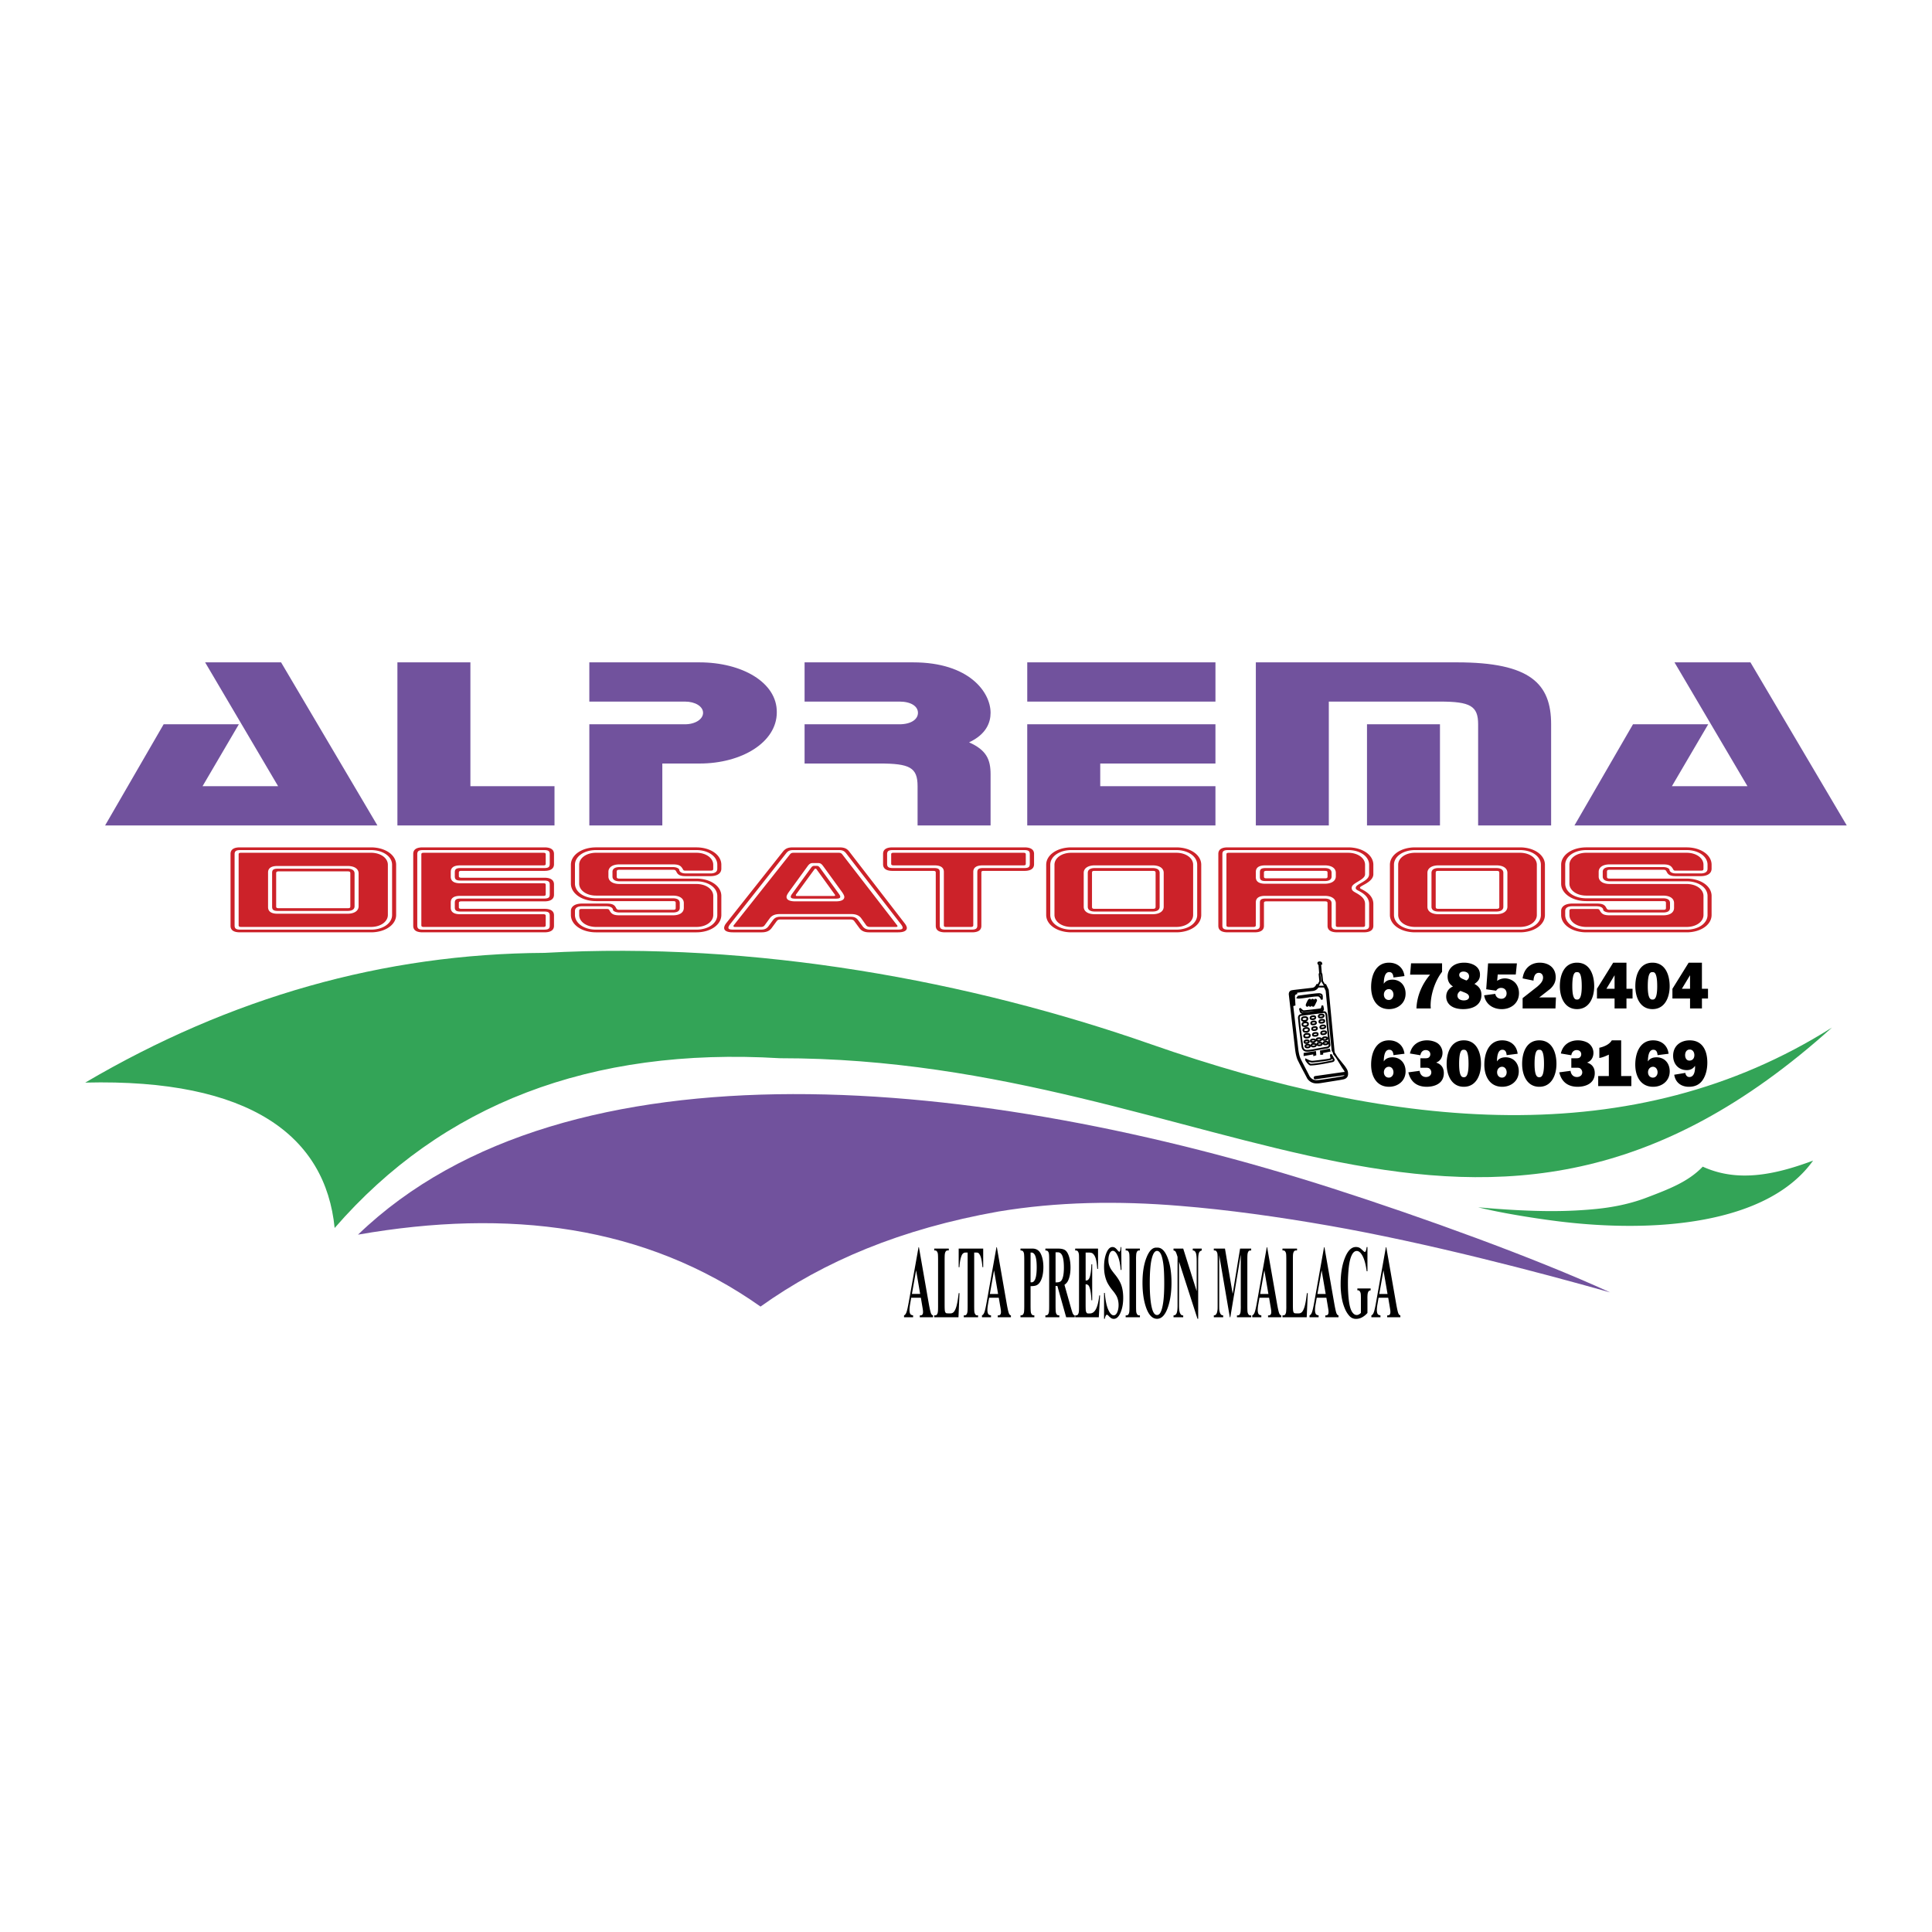 <svg xmlns="http://www.w3.org/2000/svg" width="2500" height="2500" viewBox="0 0 192.756 192.756"><path fill-rule="evenodd" clip-rule="evenodd" fill="#fff" d="M0 0h192.756v192.756H0V0z"/><path d="M37.654 82.355H10.486l5.84-10.093h7.504l-3.623 6.179h7.541l-7.282-12.357h7.578l9.61 16.271zm17.669 0H39.65V66.083h7.282V78.44h8.391v3.915zm3.474-10.093h9.537c1.035 0 1.811-.506 1.811-1.144 0-.637-.776-1.121-1.811-1.121h-9.537v-3.914h10.979c4.25 0 7.762 2.001 7.725 4.991 0 2.99-3.511 5.102-7.688 5.102H66.08v6.179h-7.282V72.262h-.001zm21.476 3.914v-3.914h9.463c1.146 0 1.848-.483 1.848-1.144 0-.659-.703-1.121-1.848-1.121h-9.463v-3.914h10.831c5.581 0 7.726 2.969 7.726 5.035 0 .945-.408 2.133-2.145 2.946 1.737.77 2.145 1.716 2.145 3.188v5.102h-7.283V78.44c0-1.869-.776-2.265-3.808-2.265h-7.466v.001zm40.993-10.093v3.914h-18.777v-3.914h18.777zm-18.778 16.272V72.262h18.777v3.914h-11.494v2.265h11.494v3.914h-18.777zm33.897 0V72.262h7.281v10.093h-7.281zm-11.09-16.272h20.072c7.318 0 9.389 2.133 9.389 6.179v10.093h-7.283V72.262c0-1.825-.775-2.265-3.807-2.265h-11.09v12.357h-7.281V66.083zm58.957 16.272h-27.168l5.84-10.093h7.504l-3.623 6.179h7.541l-7.281-12.357h7.578l9.609 16.271z" fill-rule="evenodd" clip-rule="evenodd" fill="#71529d"/><path d="M24.056 92.481H37.01c.966 0 1.687-.525 1.687-1.197v-5.008c0-.671-.721-1.196-1.687-1.196H24.056c-.176 0-.247.036-.247.158v7.072c.001.123.071.171.247.171zm12.954-7.669c1.195 0 2.109.635 2.109 1.465v5.008c0 .83-.914 1.466-2.109 1.466H23.986c-.44 0-.58-.11-.58-.416v-7.108c0-.305.14-.415.58-.415H37.01zm0 8.207c1.423 0 2.513-.757 2.513-1.734v-5.008c0-.977-1.09-1.734-2.513-1.734H23.933c-.615 0-.932.22-.932.647v7.181c0 .428.316.647.932.647H37.01v.001zm-2.338-6.62c.686 0 1.107.281 1.107.745v3.273c0 .452-.422.745-1.107.745h-6.996c-.615 0-.932-.232-.932-.66v-3.456c0-.428.317-.647.932-.647h6.996zm0 .269h-6.943c-.439 0-.58.11-.58.416v3.383c0 .306.141.416.58.416h6.943c.457 0 .703-.159.703-.464v-3.273c0-.307-.246-.478-.703-.478zm0 .269c.229 0 .281.049.281.207v3.273c0 .159-.052.195-.281.195h-6.873c-.175 0-.246-.049-.246-.159v-3.346c0-.11.071-.171.246-.171h6.873v.001zm19.774 5.374v-.928c0-.11-.053-.171-.229-.171h-8.313c-.615 0-.932-.22-.932-.647v-.537c0-.428.316-.647.932-.647h8.313c.176 0 .229-.049.229-.159v-.942c0-.109-.053-.158-.229-.158h-8.313c-.615 0-.932-.22-.932-.647v-.488c0-.428.316-.647.932-.647h8.313c.176 0 .229-.049.229-.159v-.941c0-.109-.053-.158-.229-.158H42.283c-.176 0-.246.036-.246.158v7.072c0 .123.07.171.246.171h11.934c.176-.002.229-.063.229-.172zm-12.234-7.499h12.075c.439 0 .562.11.562.415v.964c0 .306-.123.416-.562.416h-8.331c-.439 0-.58.11-.58.416v.415c0 .305.141.416.58.416h8.331c.439 0 .562.11.562.415v.965c0 .305-.123.415-.562.415h-8.331c-.439 0-.58.11-.58.416v.464c0 .305.141.416.58.416h8.331c.439 0 .562.11.562.415v.977c0 .305-.123.416-.562.416H42.212c-.439 0-.58-.11-.58-.416v-7.108c0-.307.141-.417.58-.417zm13.059.378c0-.427-.334-.647-.949-.647H42.16c-.615 0-.932.22-.932.647v7.181c0 .428.316.647.932.647h12.163c.615 0 .949-.22.949-.647v-1.05c0-.427-.334-.647-.949-.647h-8.297c-.175 0-.246-.049-.246-.159v-.427c0-.11.07-.159.246-.159h8.297c.615 0 .949-.232.949-.66v-1.038c0-.427-.334-.66-.949-.66h-8.297c-.175 0-.246-.049-.246-.159v-.366c0-.11.07-.159.246-.159h8.297c.615 0 .949-.232.949-.66V85.19h-.001zm4.201 4.165h7.663c.686 0 1.09.293 1.09.745v.476c0 .464-.404.745-1.09.745H61.81c-.668 0-.826-.171-1.02-.525-.053-.098-.141-.11-.298-.11h-2.426c-.229 0-.281.049-.281.208v.391c0 .672.721 1.197 1.688 1.197h10.001c.966 0 1.688-.525 1.688-1.197v-1.893c0-.671-.721-1.197-1.688-1.197H61.81c-.686 0-1.108-.292-1.108-.745v-.464c0-.464.422-.745 1.108-.745h5.325c.668 0 .826.171 1.02.525.053.098.123.098.281.098h2.443c.228 0 .281-.037.281-.196v-.391c0-.671-.721-1.196-1.688-1.196h-10c-.967 0-1.688.525-1.688 1.196v1.881c.001.672.721 1.197 1.688 1.197zm0 .269c-1.195 0-2.109-.635-2.109-1.466v-1.881c0-.83.914-1.465 2.109-1.465h10.001c1.195 0 2.092.635 2.092 1.465v.391c0 .306-.229.476-.686.476h-2.443c-.457 0-.668-.183-.668-.378 0-.074-.211-.257-.633-.257H61.81c-.457 0-.703.171-.703.477v.464c0 .306.246.477.703.477h7.663c1.195 0 2.092.635 2.092 1.465v1.893c0 .83-.897 1.466-2.092 1.466H59.472c-1.195 0-2.109-.636-2.109-1.466v-.391c0-.306.246-.477.703-.477h2.426c.457 0 .668.184.668.379 0 .073.229.244.65.244h5.325c.457 0 .686-.159.686-.464V90.1c0-.306-.229-.477-.686-.477h-7.663v.001zm0 .281h7.663c.229 0 .281.036.281.195v.476c0 .159-.053.196-.281.196H61.81c-.229 0-.264-.037-.37-.232-.158-.305-.421-.391-.949-.391h-2.426c-.686 0-1.107.281-1.107.745v.391c0 .977 1.089 1.734 2.513 1.734h10.001c1.424 0 2.496-.757 2.496-1.734v-1.893c0-.977-1.072-1.734-2.496-1.734H61.81c-.229 0-.281-.049-.281-.208v-.464c0-.159.053-.208.281-.208h5.325c.229 0 .264.037.369.232.158.305.404.403.932.403h2.443c.686 0 1.089-.281 1.089-.745v-.391c0-.977-1.072-1.734-2.496-1.734h-10c-1.424 0-2.513.757-2.513 1.734v1.881c0 .977 1.089 1.747 2.513 1.747zm12.986 2.198c-.158.195-.21.366-.21.477 0 .281.301.439.882.439h2.864c.457 0 .773-.134.984-.415l.51-.696c.088-.122.193-.171.387-.171h6.96c.193 0 .317.049.404.171l.51.696c.211.281.509.415.966.415h2.882c.581 0 .879-.159.879-.439 0-.098-.07-.281-.229-.477l-5.519-7.145c-.229-.305-.509-.415-.984-.415h-4.64c-.475 0-.738.11-.984.415l-5.662 7.145zm.707.647c-.352 0-.493-.049-.493-.196 0-.073.053-.183.141-.305l5.625-7.12c.193-.244.369-.317.721-.317h4.535c.334 0 .528.073.721.317l5.501 7.12c.088.122.141.232.141.305 0 .147-.141.196-.492.196h-2.777c-.316 0-.545-.098-.72-.33l-.457-.623c-.176-.232-.387-.33-.721-.33h-7.048c-.334 0-.545.098-.721.33l-.457.623c-.176.232-.386.33-.721.33h-2.778zm.157-.269h2.584c.193 0 .298-.048.387-.171l.509-.696c.211-.281.527-.416.984-.416h7.153c.458 0 .774.134.985.416l.492.696c.088.123.229.171.404.171h2.566c.105 0 .158-.024.158-.073a.192.192 0 0 0-.053-.11l-5.449-7.047c-.105-.135-.193-.171-.404-.171H79.21c-.211 0-.299.036-.404.171l-5.589 7.047c-.035.037-.035.073-.035.11 0 .049.035.073.14.073zm6.222-3.089c-.105 0-.141-.012-.141-.061 0-.037 0-.073.035-.11l1.828-2.503c.035-.037.053-.049.088-.049s.088.012.105.049l1.81 2.503c.035.049.053.085.053.11 0 .049-.053.061-.158.061h-3.62zm-.158.268h3.954c.352 0 .493-.048.493-.196 0-.073-.053-.171-.141-.292l-1.881-2.589c-.088-.122-.175-.195-.298-.195h-.299c-.123 0-.211.073-.299.195l-1.881 2.589c-.088.122-.141.22-.141.292.001.148.142.196.493.196zm-.703-.635l1.916-2.638c.141-.184.264-.281.51-.281h.51c.246 0 .351.098.492.281l1.916 2.638c.141.208.211.354.211.464 0 .281-.282.44-.862.44h-4.024c-.58 0-.879-.159-.879-.44-.001-.11.069-.256.21-.464zm23.659-3.786c0-.109-.053-.158-.229-.158H89.159c-.176 0-.246.036-.246.158v.941c0 .11.07.159.246.159h4.078c.615 0 .932.22.932.647v5.325c0 .123.053.171.229.171h2.46c.176 0 .247-.061.247-.171v-5.325c0-.428.316-.647.932-.647h4.078c.176 0 .229-.049.229-.159v-.941h-.002zm-7.998 7.511c-.439 0-.581-.11-.581-.416v-5.312c0-.305-.14-.416-.58-.416h-4.095c-.439 0-.58-.11-.58-.416v-.964c0-.305.141-.415.58-.415h13.095c.439 0 .561.11.561.415v.964c0 .306-.121.416-.561.416h-4.096c-.439 0-.58.11-.58.416v5.312c0 .305-.141.416-.581.416h-2.582zm3.568-.378v-5.325c0-.11.053-.159.229-.159h4.078c.615 0 .949-.232.949-.66V85.19c0-.427-.334-.647-.949-.647H89.036c-.615 0-.932.22-.932.647v1.038c0 .427.316.66.932.66h4.078c.176 0 .247.049.247.159v5.325c0 .428.316.647.931.647h2.689c.615 0 .931-.22.931-.647zm21.936-6.095c0-.977-1.072-1.734-2.496-1.734h-10.459c-1.424 0-2.514.757-2.514 1.734v5.008c0 .977 1.09 1.734 2.514 1.734h10.459c1.424 0 2.496-.757 2.496-1.734v-5.008zm-10.899.806c0-.159.053-.195.281-.195h5.766c.229 0 .299.036.299.195v3.383c0 .159-.07.208-.299.208h-5.766c-.229 0-.281-.049-.281-.208v-3.383zm.281-.476c-.457 0-.703.171-.703.477v3.383c0 .306.246.477.703.477h5.766c.457 0 .703-.171.703-.477v-3.383c0-.306-.246-.477-.703-.477h-5.766zm-2.337-1.795h10.459c1.195 0 2.092.635 2.092 1.465v5.008c0 .83-.896 1.466-2.092 1.466h-10.459c-1.195 0-2.107-.636-2.107-1.466v-5.008c-.001-.83.911-1.465 2.107-1.465zm2.337 1.526h5.766c.686 0 1.107.281 1.107.745v3.383c0 .452-.422.745-1.107.745h-5.766c-.686 0-1.107-.281-1.107-.745v-3.383c0-.452.422-.745 1.107-.745zm-2.337-1.257c-.967 0-1.688.525-1.688 1.196v5.008c0 .672.721 1.197 1.688 1.197h10.459c.967 0 1.688-.525 1.688-1.197v-5.008c0-.671-.721-1.196-1.688-1.196h-10.459zm29.705 5.117v2.137c0 .305-.123.416-.562.416h-2.602c-.439 0-.58-.11-.58-.416v-2.21c0-.306-.229-.477-.686-.477h-5.889c-.439 0-.58.11-.58.416v2.271c0 .305-.141.416-.578.416h-2.584c-.439 0-.58-.11-.58-.416v-7.108c0-.305.141-.415.58-.415h11.969c1.195 0 2.092.635 2.092 1.465v.941c0 .378-.316.599-.826.891-.316.184-.51.293-.51.489 0 .171.229.231.51.402.562.331.826.721.826 1.198zm-4.43-3.31c.229 0 .281.036.281.195v.354c0 .159-.053.195-.281.195h-5.818c-.176 0-.246-.049-.246-.159v-.427c0-.11.07-.159.246-.159h5.818v.001zm0-.281h-5.889c-.439 0-.58.11-.58.416v.464c0 .305.141.416.58.416h5.889c.457 0 .686-.159.686-.464v-.354c0-.307-.229-.478-.686-.478zm0-.269c.686 0 1.107.281 1.107.745v.354c0 .452-.422.733-1.107.733h-5.941c-.615 0-.932-.22-.932-.647v-.537c0-.428.316-.647.932-.647h5.941v-.001zm4.852.88v-.941c0-.977-1.09-1.734-2.514-1.734h-12.021c-.615 0-.932.22-.932.647v7.181c0 .428.316.647.932.647h2.688c.615 0 .932-.22.932-.647v-2.284c0-.11.07-.159.246-.159h5.818c.229 0 .281.037.281.195v2.247c0 .428.334.647.949.647h2.672c.615 0 .949-.22.949-.647v-2.174c0-.574-.334-1.014-1.002-1.392-.193-.11-.334-.147-.334-.232 0-.11.229-.195.58-.403.492-.292.756-.597.756-.951zm-14.659-1.979v7.072c0 .123.07.171.246.171h2.441c.178 0 .246-.061.246-.171v-2.284c0-.428.316-.647.932-.647h5.941c.686 0 1.107.293 1.107.745v2.186c0 .123.053.171.229.171h2.461c.176 0 .229-.061.229-.171v-2.113c0-.464-.281-.757-.826-1.075-.281-.158-.51-.256-.51-.524 0-.257.229-.404.615-.635.422-.256.721-.452.721-.745v-.941c0-.671-.721-1.196-1.688-1.196h-11.898c-.175-.001-.246.035-.246.157zm31.778 1.038c0-.977-1.072-1.734-2.496-1.734h-10.457c-1.424 0-2.514.757-2.514 1.734v5.008c0 .977 1.09 1.734 2.514 1.734h10.457c1.424 0 2.496-.757 2.496-1.734v-5.008zm-10.897.806c0-.159.053-.195.281-.195h5.764c.229 0 .299.036.299.195v3.383c0 .159-.07.208-.299.208h-5.764c-.229 0-.281-.049-.281-.208v-3.383zm.281-.476c-.457 0-.703.171-.703.477v3.383c0 .306.246.477.703.477h5.764c.457 0 .703-.171.703-.477v-3.383c0-.306-.246-.477-.703-.477h-5.764zm-2.337-1.795h10.457c1.195 0 2.092.635 2.092 1.465v5.008c0 .83-.896 1.466-2.092 1.466h-10.457c-1.195 0-2.109-.636-2.109-1.466v-5.008c-.001-.83.913-1.465 2.109-1.465zm2.337 1.526h5.764c.686 0 1.107.281 1.107.745v3.383c0 .452-.422.745-1.107.745h-5.764c-.686 0-1.109-.281-1.109-.745v-3.383c0-.452.424-.745 1.109-.745zm-2.337-1.257c-.967 0-1.688.525-1.688 1.196v5.008c0 .672.721 1.197 1.688 1.197h10.457c.967 0 1.688-.525 1.688-1.197v-5.008c0-.671-.721-1.196-1.688-1.196h-10.457zm17.084 4.274h7.664c.684 0 1.088.293 1.088.745v.476c0 .464-.404.745-1.088.745h-5.326c-.668 0-.826-.171-1.02-.525-.053-.098-.141-.11-.299-.11h-2.426c-.229 0-.281.049-.281.208v.391c0 .672.721 1.197 1.688 1.197h10c.967 0 1.688-.525 1.688-1.197v-1.893c0-.671-.721-1.197-1.688-1.197h-7.662c-.686 0-1.107-.292-1.107-.745v-.464c0-.464.422-.745 1.107-.745h5.326c.666 0 .824.171 1.018.525.053.098.123.098.281.098h2.443c.229 0 .281-.037.281-.196v-.391c0-.671-.721-1.196-1.688-1.196h-10c-.967 0-1.688.525-1.688 1.196v1.881c.001.672.722 1.197 1.689 1.197zm0 .269c-1.195 0-2.109-.635-2.109-1.466v-1.881c0-.83.914-1.465 2.109-1.465h10c1.195 0 2.092.635 2.092 1.465v.391c0 .306-.229.476-.686.476h-2.443c-.457 0-.668-.183-.668-.378 0-.074-.211-.257-.631-.257h-5.326c-.457 0-.703.171-.703.477v.464c0 .306.246.477.703.477h7.662c1.195 0 2.092.635 2.092 1.465v1.893c0 .83-.896 1.466-2.092 1.466h-10c-1.195 0-2.109-.636-2.109-1.466v-.391c0-.306.246-.477.703-.477h2.426c.457 0 .668.184.668.379 0 .073.229.244.65.244h5.326c.455 0 .684-.159.684-.464V90.1c0-.306-.229-.477-.684-.477h-7.664v.001zm0 .281h7.664c.227 0 .279.036.279.195v.476c0 .159-.053.196-.279.196h-5.326c-.229 0-.264-.037-.369-.232-.158-.305-.422-.391-.949-.391h-2.426c-.686 0-1.107.281-1.107.745v.391c0 .977 1.09 1.734 2.514 1.734h10c1.424 0 2.496-.757 2.496-1.734v-1.893c0-.977-1.072-1.734-2.496-1.734h-7.662c-.229 0-.281-.049-.281-.208v-.464c0-.159.053-.208.281-.208h5.326c.227 0 .262.037.367.232.158.305.404.403.932.403h2.443c.686 0 1.09-.281 1.09-.745v-.391c0-.977-1.072-1.734-2.496-1.734h-10c-1.424 0-2.514.757-2.514 1.734v1.881c-.001.977 1.089 1.747 2.513 1.747z" fill-rule="evenodd" clip-rule="evenodd" fill="#cc2229"/><path d="M91.874 129.473h-.962l-.114.666a3.382 3.382 0 0 0-.056.551c0 .193.031.334.092.424.036.055.125.096.267.123v.186h-.905v-.186c.097-.039.178-.141.24-.307.063-.166.141-.512.233-1.033l.974-5.465h.038l.982 5.617c.094.531.171.867.231 1.004.046.105.11.166.193.184v.186h-1.318v-.186h.055c.105 0 .18-.039.223-.113a.495.495 0 0 0 .044-.232 1.5 1.5 0 0 0-.012-.186 9.656 9.656 0 0 0-.061-.379l-.144-.854zm-.069-.375l-.405-2.358-.418 2.357h.823v.001zm3.925-.08l-.103 2.404h-2.418v-.186h.09a.22.22 0 0 0 .19-.107.58.58 0 0 0 .081-.242c.015-.08.022-.293.022-.637v-4.506c0-.35-.008-.568-.022-.656s-.044-.164-.09-.229a.209.209 0 0 0-.182-.1h-.09v-.188h1.453v.188h-.119a.222.222 0 0 0-.191.105.63.63 0 0 0-.083.244c-.014.08-.022.293-.022.635v4.365c0 .35.008.572.024.668a.388.388 0 0 0 .095.215c.034.031.115.045.243.045h.227a.434.434 0 0 0 .362-.191c.096-.127.18-.328.25-.605.071-.277.137-.684.201-1.223h.082v.001zm2.364-4.446v1.855h-.072c-.043-.43-.09-.736-.143-.922a1.165 1.165 0 0 0-.215-.447c-.051-.062-.141-.092-.268-.092h-.201v5.283c0 .35.006.568.021.656s.047.164.09.23c.047.066.107.1.186.1h.09v.186h-1.426v-.186h.09a.224.224 0 0 0 .191-.107.593.593 0 0 0 .082-.242c.015-.08.022-.293.022-.637v-5.283h-.197c-.183 0-.317.098-.399.293-.117.273-.19.662-.221 1.168h-.076v-1.855h2.446zm1.554 4.901h-.961l-.115.666a3.517 3.517 0 0 0-.057.551c0 .193.031.334.094.424.035.055.123.096.266.123v.186h-.904v-.186c.096-.039.178-.141.24-.307s.141-.512.232-1.033l.975-5.465h.039l.98 5.617c.094.531.172.867.23 1.004.047.105.111.166.193.184v.186h-1.316v-.186h.056c.105 0 .18-.039.223-.113a.496.496 0 0 0 .043-.232 1.5 1.5 0 0 0-.012-.186 5.748 5.748 0 0 0-.061-.379l-.145-.854zm-.068-.375l-.404-2.357-.418 2.357h.822zm3.24-.778v1.9c0 .371.01.604.027.697a.527.527 0 0 0 .096.232c.047.057.131.086.254.086v.186h-1.383v-.186c.125 0 .211-.029.256-.09a.539.539 0 0 0 .094-.229c.018-.096.027-.326.027-.697v-4.445c0-.371-.01-.604-.027-.699a.496.496 0 0 0-.096-.23c-.045-.057-.129-.086-.254-.086v-.188h1.188c.391 0 .67.176.84.525.17.352.256.789.256 1.314 0 .445-.055.824-.164 1.141s-.262.531-.455.646c-.129.084-.35.123-.659.123zm0-3.353v2.961c.045.006.078.01.102.01.162 0 .287-.121.377-.367.088-.242.133-.623.133-1.135 0-.508-.045-.879-.133-1.115-.09-.236-.221-.354-.396-.354h-.083zm2.494 3.332v1.922c0 .371.01.604.027.697a.527.527 0 0 0 .096.232c.045.057.131.086.256.086v.186h-1.395v-.186c.125 0 .211-.029.256-.09a.539.539 0 0 0 .094-.229c.02-.096.027-.326.027-.697v-4.445c0-.371-.008-.604-.027-.699a.496.496 0 0 0-.096-.23c-.045-.057-.129-.086-.254-.086v-.188h1.266c.33 0 .57.059.723.172.152.115.277.326.373.635.098.307.145.67.145 1.084 0 .504-.072.922-.217 1.252a1.016 1.016 0 0 1-.387.469l.654 2.32c.086.299.146.484.182.559.057.105.119.162.191.174v.186h-.857l-.877-3.123h-.18v-.001zm0-3.358v3h.115c.186 0 .324-.041.418-.127.092-.088.164-.242.217-.467.053-.223.08-.516.08-.875 0-.523-.049-.906-.146-1.156-.096-.25-.252-.375-.469-.375h-.215zm3 .026v2.789h.053c.174 0 .299-.137.377-.408.078-.273.127-.678.148-1.207h.076v3.586h-.076a6.432 6.432 0 0 0-.102-.961c-.053-.25-.111-.418-.18-.504a.362.362 0 0 0-.297-.127v1.93c0 .377.006.605.018.691a.526.526 0 0 0 .072.205c.035.057.09.082.168.082h.164c.254 0 .457-.148.611-.445.152-.295.262-.746.33-1.354h.074l-.123 2.178h-2.354v-.186h.09c.08 0 .143-.037.191-.107a.582.582 0 0 0 .08-.242c.016-.08.021-.293.021-.637v-4.506c0-.309-.002-.5-.01-.57a.764.764 0 0 0-.074-.271c-.051-.096-.121-.143-.209-.143h-.09v-.188h2.279v2.025h-.076c-.039-.494-.094-.85-.164-1.064-.07-.217-.17-.375-.297-.475-.076-.062-.217-.092-.422-.092h-.278v.001zm3.555-.549l.021 2.281h-.082c-.039-.572-.135-1.031-.287-1.383-.152-.348-.314-.521-.492-.521-.137 0-.244.092-.324.275s-.119.395-.119.635c0 .15.014.287.041.404.039.158.102.314.188.469.062.111.207.309.436.59.318.396.533.768.645 1.117.111.352.166.75.166 1.203 0 .572-.09 1.064-.268 1.477-.176.412-.402.619-.676.619a.503.503 0 0 1-.242-.064 1.493 1.493 0 0 1-.287-.25c-.064-.066-.117-.1-.158-.1-.035 0-.072.033-.111.1a.996.996 0 0 0-.094.309h-.074v-2.586h.074c.059.729.172 1.281.34 1.664s.35.574.543.574c.15 0 .27-.104.359-.309.088-.205.133-.445.133-.717 0-.162-.018-.318-.051-.471a1.89 1.89 0 0 0-.156-.432 3.49 3.49 0 0 0-.369-.531 4.794 4.794 0 0 1-.535-.783c-.107-.217-.191-.457-.25-.723s-.088-.559-.088-.879c0-.545.08-1.01.24-1.395.16-.383.361-.574.602-.574.09 0 .174.025.258.078.062.043.141.115.23.227.09.109.154.164.189.164s.062-.027.082-.082c.021-.053.039-.182.057-.387h.059v.001zm1.861 6.818v.186h-1.424v-.186h.09c.08 0 .143-.037.191-.107a.582.582 0 0 0 .08-.242c.016-.08.023-.293.023-.637v-4.506c0-.35-.008-.568-.023-.656a.523.523 0 0 0-.09-.229.21.21 0 0 0-.182-.1h-.09v-.188h1.424v.188h-.09a.22.22 0 0 0-.191.105.616.616 0 0 0-.082.244 5.38 5.38 0 0 0-.021.635v4.506c0 .35.008.568.021.656.016.088.047.164.092.23s.105.1.182.1h.09v.001zm1.684-6.757c.434-.041.785.277 1.057.953.271.678.408 1.523.408 2.541 0 .869-.102 1.633-.305 2.293-.268.875-.646 1.312-1.135 1.312-.49 0-.869-.416-1.137-1.252-.211-.66-.316-1.443-.316-2.348 0-1.018.137-1.867.412-2.543.276-.679.614-.997 1.016-.956zm.024.322c-.248 0-.438.32-.568.959-.105.525-.158 1.279-.158 2.262 0 1.17.082 2.033.244 2.592.115.391.273.586.479.586.139 0 .254-.084.346-.252.117-.215.209-.559.275-1.033.066-.473.1-1.09.1-1.85 0-.908-.035-1.586-.102-2.033-.068-.449-.152-.768-.256-.953s-.224-.278-.36-.278zm2.611-.229l1.344 4.248v-2.943c0-.412-.023-.689-.07-.834-.064-.195-.172-.289-.322-.283v-.188h.898v.188c-.115.037-.191.086-.232.145-.039.059-.07.154-.092.287s-.033.361-.033.686v5.701h-.068l-1.842-5.701v4.354c0 .393.037.658.107.797.072.139.154.209.246.209h.064v.186h-.967v-.186c.15-.004.256-.082.314-.232.059-.152.088-.41.088-.773v-4.834l-.059-.182c-.057-.182-.107-.301-.152-.359a.256.256 0 0 0-.191-.096v-.188h.967v-.002zm4.935 4.516l.738-4.516h1.109v.188h-.088a.224.224 0 0 0-.193.105.64.64 0 0 0-.08.238c-.016.082-.023.291-.023.631v4.516c0 .35.008.568.023.656a.558.558 0 0 0 .09.23c.047.066.105.1.184.1h.088v.186h-1.422v-.186h.088c.08 0 .145-.037.193-.107a.613.613 0 0 0 .08-.242 5.4 5.4 0 0 0 .021-.637v-5.076l-1.043 6.248h-.049l-1.061-6.203v4.824c0 .336.002.545.01.623.018.166.055.305.113.41s.15.16.275.16v.186h-.934v-.186h.029a.23.23 0 0 0 .168-.074.501.501 0 0 0 .119-.209 1.99 1.99 0 0 0 .062-.369c.002-.037.004-.209.004-.516v-4.334c0-.346-.008-.562-.023-.648a.55.55 0 0 0-.09-.227.213.213 0 0 0-.184-.1h-.086v-.188h1.113l.769 4.517zm3.633.385h-.961l-.115.666a3.517 3.517 0 0 0-.057.551c0 .193.031.334.094.424.035.055.123.096.266.123v.186h-.906v-.186c.098-.039.18-.141.242-.307s.141-.512.232-1.033l.975-5.465h.037l.982 5.617c.094.531.17.867.23 1.004.047.105.111.166.193.184v.186h-1.316v-.186h.053c.107 0 .182-.039.225-.113a.496.496 0 0 0 .043-.232 1.5 1.5 0 0 0-.012-.186 7.872 7.872 0 0 0-.061-.379l-.144-.854zm-.068-.375l-.404-2.357-.42 2.357h.824zm3.926-.08l-.104 2.404h-2.418v-.186h.09c.08 0 .143-.037.191-.107a.582.582 0 0 0 .08-.242 5.4 5.4 0 0 0 .021-.637v-4.506c0-.35-.008-.568-.021-.656s-.045-.164-.09-.229a.21.21 0 0 0-.182-.1h-.09v-.188h1.453v.188h-.119a.22.22 0 0 0-.191.105.616.616 0 0 0-.082.244c-.016.08-.021.293-.021.635v4.365c0 .35.008.572.023.668s.047.168.094.215c.035.031.115.045.244.045h.227a.43.43 0 0 0 .361-.191c.096-.127.18-.328.25-.605s.137-.684.199-1.223h.085v.001zm1.857.455h-.963l-.113.666a3.29 3.29 0 0 0-.057.551c0 .193.031.334.092.424.037.055.125.096.268.123v.186h-.906v-.186c.098-.039.178-.141.24-.307.064-.166.143-.512.234-1.033l.973-5.465h.039l.982 5.617c.094.531.17.867.23 1.004.047.105.111.166.193.184v.186h-1.318v-.186h.055c.105 0 .18-.039.223-.113a.494.494 0 0 0 .045-.232 1.5 1.5 0 0 0-.012-.186 12.482 12.482 0 0 0-.061-.379l-.144-.854zm-.068-.375l-.406-2.357-.418 2.357h.824zm4.166-4.68v2.414h-.074c-.09-.662-.225-1.164-.404-1.506-.18-.344-.375-.516-.588-.516-.205 0-.373.145-.508.432-.137.289-.232.689-.289 1.205a14.958 14.958 0 0 0-.084 1.586c0 .656.031 1.232.094 1.727.061.496.16.859.297 1.092.139.232.301.348.49.348.064 0 .133-.018.201-.053s.139-.086.213-.154v-1.424c0-.268-.008-.445-.023-.521a.518.518 0 0 0-.092-.217c-.045-.062-.102-.096-.168-.096h-.07v-.186h1.324v.186c-.1.018-.17.051-.209.104s-.07.139-.092.26a3.545 3.545 0 0 0-.018.471v1.424a1.91 1.91 0 0 1-.545.441c-.188.1-.383.15-.584.15a.86.86 0 0 1-.645-.266 2.45 2.45 0 0 1-.451-.695 4.648 4.648 0 0 1-.307-.973 7.93 7.93 0 0 1-.141-1.562c0-1.029.145-1.9.432-2.611.287-.709.65-1.064 1.086-1.064.137 0 .258.025.367.08.059.027.152.104.285.23.133.125.209.189.234.189.037 0 .072-.035.104-.104.033-.068.062-.199.09-.391h.075zm2.072 5.055h-.963l-.113.666a3.517 3.517 0 0 0-.057.551c0 .193.031.334.092.424.037.055.125.096.268.123v.186h-.906v-.186c.098-.039.178-.141.24-.307.064-.166.143-.512.234-1.033l.973-5.465h.039l.982 5.617c.094.531.17.867.23 1.004.047.105.111.166.193.184v.186h-1.316v-.186h.053c.105 0 .182-.039.223-.113a.494.494 0 0 0 .045-.232 1.5 1.5 0 0 0-.012-.186 12.482 12.482 0 0 0-.061-.379l-.144-.854zm-.068-.375l-.406-2.357-.418 2.357h.824z" fill-rule="evenodd" clip-rule="evenodd"/><path d="M182.777 102.518c-19.801 12.516-43.473 10.229-67.994 1.65-17.92-6.268-39.394-10.28-60.448-9.1-16.064.087-31.341 4.43-45.831 12.943 16.475-.41 23.975 5.344 24.884 14.506 10.709-12.334 25.514-18.068 44.414-16.938 43.93-.028 69.753 28.657 104.975-3.061z" fill-rule="evenodd" clip-rule="evenodd" fill="#33a457"/><path d="M160.645 128.943c-7.533-3.453-18.814-7.525-27.686-10.373-34.805-11.172-76.401-15.461-97.241 4.611 14.979-2.617 28.638-.961 40.16 7.176 6.326-4.523 14.029-7.754 23.719-9.48 5.893-.98 11.939-1.082 18.156-.564 4.699.379 9.779 1.086 14.869 1.977 9.716 1.702 20.771 4.599 28.023 6.653z" fill-rule="evenodd" clip-rule="evenodd" fill="#71529d"/><path d="M147.473 120.451c2.17.543 5.363 1.064 7.857 1.381 9.783 1.238 21.029.316 25.562-6.039-3.844 1.436-7.549 2.189-11.008.604-1.453 1.514-3.336 2.232-5.82 3.172-1.516.551-3.113.877-4.789 1.047a44.114 44.114 0 0 1-4.041.213c-2.662.028-5.736-.192-7.761-.378z" fill-rule="evenodd" clip-rule="evenodd" fill="#33a457"/><path d="M134.41 107.16c0 .195-.094.332-.279.41-.07.029-.242.064-.516.109l-1.832.293a2.69 2.69 0 0 1-.422.037c-.359 0-.643-.146-.854-.434-.164-.316-.33-.629-.498-.941a31.641 31.641 0 0 1-.486-.961c-.105-.266-.184-.615-.232-1.047l-.621-5.41c-.008-.154.045-.258.156-.312.049-.02.172-.041.377-.066l1.73-.201c.209-.025.363-.15.465-.373h.133l.188-.355-.07-.697.047-.146-.07-.863c-.061-.008-.096-.043-.1-.104-.008-.059.041-.086.146-.086.094 0 .145.035.152.108a.327.327 0 0 1-.105.081l.07.863.064.146.07.697.211.355h.104l.246.514.604 6.363 1 1.246c.09.111.158.234.229.35a.817.817 0 0 1 .093.424zm-.146 0a.775.775 0 0 0-.08-.373l-.211-.309-1.025-1.668-.604-5.992-.193-.385h-.66a.651.651 0 0 1-.543.355c-.43.041-1.072.113-1.926.219-.145.021-.213.09-.205.209l.004.092.615 5.299c.047.424.125.764.229 1.016.027.068.186.383.475.936.152.291.303.582.451.875.195.281.453.424.771.424.121 0 .576-.062 1.365-.184.787-.123 1.229-.201 1.322-.234.144-.057.215-.151.215-.28zm-2.375-7.527v.086c-.125-.262-.262-.391-.408-.391-.221 0-.559.035-1.014.109-.457.072-.771.109-.943.109l-.062-.012.074-.111c1.145-.162 1.828-.244 2.055-.244.148 0 .242.043.281.123.019.05.024.161.017.331zm-.575.178c0 .033-.006.029-.08.184-.082.176-.172.361-.211.361-.051 0-.076-.027-.076-.078 0-.033.035-.129.111-.283.082-.172.143-.256.18-.256.053-.001.076.025.076.072zm-.291 0c0 .033-.039.127-.113.281-.082.176-.141.264-.18.264-.051 0-.078-.027-.078-.078 0-.033.039-.129.111-.283.082-.172.143-.256.184-.256.049-.001.076.025.076.072zm-.293 0c0 .033-.037.127-.111.281-.082.176-.143.264-.182.264-.051 0-.076-.027-.076-.078 0-.033.035-.129.111-.283.082-.172.143-.256.18-.256.053-.001.078.025.078.072zm1.276.863c0 .033-.02.078-.059.139-.324.055-.645.109-.967.168a6.38 6.38 0 0 1-.971.096.253.253 0 0 1-.246-.158c-.027-.104-.053-.203-.076-.305.184.184.307.275.371.275.068 0 .371-.031.902-.092.533-.062.811-.1.834-.111.07-.033.115-.15.135-.355.05.196.077.31.077.343zm-2.594-1.58c-.197.039-.297.133-.297.283 0 .113.016.404.045.875l-.062.018c-.074-.58-.113-.906-.113-.979 0-.123.051-.184.148-.184l.279-.013zm3.233 5.146c.006.176-.113.273-.363.295l-.955.172c-.406.09-.721.133-.947.133-.223 0-.367-.121-.434-.367a26.425 26.425 0 0 1-.133-1.021 35.278 35.278 0 0 1-.219-1.824l-.006-.047c-.008-.193.072-.299.24-.32 1.484-.189 2.232-.285 2.248-.285.152 0 .238.107.264.33l.305 2.934zm.003.606l-.736.146.012.148-.117.012-.023-.268.832-.166.032.128zm.416.925c0 .061-.068.102-.205.127-1.025.213-1.729.318-2.113.318-.049 0-.135-.07-.258-.207-.119-.141-.18-.234-.18-.283v-.006l.223.105c.156.064.287.098.396.098.09 0 .371-.031.838-.092s.756-.105.861-.129c.135-.035.203-.068.203-.094 0-.035-.008-.1-.025-.191s-.025-.162-.025-.211c.192.304.285.489.285.565zm-1.826-.55l-.127.041-.014-.164-.947.164v-.135l1.066-.164.022.258zm2.926 1.888c0 .047-.021.072-.062.08-1.912.273-2.871.412-2.879.412-.045 0-.066-.025-.066-.076 0-.043.02-.07.061-.078 1.91-.275 2.869-.41 2.879-.41.046 0 .067.025.067.072zm-2.102-5.773c0-.08-.059-.117-.18-.117-.207 0-.311.059-.311.178 0 .08.045.121.135.121.239 0 .356-.061.356-.182zm.067.529c0-.08-.062-.121-.182-.121-.207 0-.311.061-.311.184 0 .078.045.115.135.115.239 0 .358-.059.358-.178zm.094.565c0-.082-.062-.123-.182-.123-.207 0-.311.062-.311.184 0 .078.045.117.135.117.239-.001.358-.059.358-.178zm-.994-.912c0-.09-.055-.135-.16-.135-.209 0-.316.059-.316.178 0 .082.059.123.17.123.204 0 .306-.057.306-.166zm1.076 1.486c0-.076-.062-.115-.182-.115-.207 0-.311.059-.311.178 0 .082.045.121.135.121.239 0 .358-.061.358-.184zm-1.012-.961c0-.09-.055-.133-.158-.133-.213 0-.318.059-.318.178 0 .08.059.121.17.121.202 0 .306-.055.306-.166zm1.115 1.561c0-.078-.061-.115-.186-.115-.172 0-.258.051-.258.152 0 .078.062.117.186.117.172 0 .258-.053.258-.154zm-1.021-.997c0-.09-.053-.137-.154-.137-.215 0-.322.061-.322.178 0 .082.059.123.17.123.204 0 .306-.052.306-.164zm-.949-.966c0-.111-.08-.166-.24-.166-.211 0-.316.07-.316.209 0 .109.08.166.24.166.21 0 .316-.073.316-.209zm2.046 2.404c0-.074-.061-.109-.18-.109-.172 0-.258.051-.258.152 0 .072.061.111.182.111.17 0 .256-.053.256-.154zm-1.015-.857c0-.09-.055-.133-.158-.133-.217 0-.324.059-.324.178 0 .076.059.113.17.113.206 0 .312-.051.312-.158zm-.969-1.022c0-.109-.08-.164-.244-.164-.207 0-.311.07-.311.213 0 .111.08.164.24.164.211 0 .315-.07.315-.213zm1.318 1.529c0-.078-.068-.115-.205-.115-.172 0-.258.051-.258.152 0 .078.062.117.188.117.186.001.275-.05.275-.154zm-1.222-.966c0-.109-.08-.166-.24-.166-.209 0-.316.074-.316.217 0 .109.08.164.24.164.208-.001.316-.071.316-.215zm1.287 1.408c0-.074-.066-.109-.199-.109-.172 0-.258.051-.258.152 0 .072.061.111.182.111.183 0 .275-.053.275-.154zm-.66-.319c0-.076-.062-.117-.182-.117-.172 0-.258.053-.258.154 0 .078.059.115.182.115.172.001.258-.048.258-.152zm-.547-.507c0-.109-.08-.164-.244-.164-.211 0-.316.068-.316.207 0 .109.082.164.246.164.208 0 .314-.069.314-.207zm.611.949c0-.078-.062-.117-.189-.117-.172 0-.258.055-.258.158 0 .076.062.111.188.111.173 0 .259-.051.259-.152zm-.705-.35c0-.076-.059-.117-.182-.117-.17 0-.254.053-.254.152 0 .08.059.117.18.117.17 0 .256-.048.256-.152zm.107.442c0-.078-.062-.117-.189-.117-.17 0-.256.055-.256.158 0 .076.062.111.188.111.172 0 .257-.051.257-.152z" fill="none" stroke="#000" stroke-width=".172" stroke-miterlimit="2.613"/><path d="M140.123 97.385c-.102-.858-.734-1.338-1.543-1.338-1.307 0-1.783 1.246-1.783 2.428 0 1.174.553 2.205 1.789 2.205.865 0 1.65-.572 1.65-1.543 0-.812-.521-1.396-1.312-1.396-.344 0-.672.098-.865.412.006-.373.043-1.168.539-1.168.32 0 .402.258.428.539l1.097-.139zm-1.562 2.383c-.301 0-.49-.236-.49-.539 0-.295.201-.545.496-.545.289 0 .459.27.459.553-.001.281-.182.531-.465.531zm5.314-3.655h-3.094l-.094 1.129h1.994c-.789.918-1.322 2.131-1.361 3.371h1.426l-.014-.27c0-1.148.453-2.492 1.143-3.385v-.845zm3.23 2.053c.346-.236.553-.465.553-.924 0-.873-.873-1.195-1.574-1.195-.408 0-.822.086-1.154.342a1.319 1.319 0 0 0-.502 1.043c0 .426.176.773.539.984-.42.184-.678.531-.678 1.016 0 .439.227.801.596 1.004.32.186.734.244 1.098.244.879 0 1.82-.348 1.82-1.418 0-.532-.258-.86-.698-1.096zm-1.128-.478c-.176-.078-.389-.178-.389-.414 0-.242.213-.34.42-.34.277 0 .559.145.559.473 0 .189-.105.34-.27.418l-.32-.137zm.15 1.337c.189.08.439.189.439.439 0 .275-.301.348-.514.348-.289 0-.641-.117-.641-.484 0-.203.139-.369.301-.467l.415.164zm5.102-1.802l.113-1.109h-2.875l-.188 2.584.992.145a.564.564 0 0 1 .502-.281c.312 0 .539.215.539.551 0 .314-.219.537-.516.537-.301 0-.557-.17-.613-.492l-1.111.145c.15.918.91 1.379 1.758 1.379.908 0 1.719-.578 1.719-1.596 0-.4-.133-.787-.408-1.068a1.475 1.475 0 0 0-.992-.406c-.275 0-.545.084-.777.248l.057-.635h1.8v-.002zm4.009 2.289h-1.676l.1-.066.998-.781c.34-.314.553-.676.553-1.16 0-.971-.729-1.457-1.588-1.457-.928 0-1.594.604-1.713 1.568l1.086.223c.018-.348.131-.779.533-.779.264 0 .42.209.42.471 0 .395-.312.67-.576.906l-1.463 1.148v1.029h3.275l.051-1.102zm2.102-3.465c-1.279 0-1.713 1.215-1.713 2.35 0 1.115.482 2.283 1.713 2.283s1.713-1.168 1.713-2.283c0-1.135-.434-2.35-1.713-2.35zm0 .945c.131 0 .471-.072.471 1.404 0 1.311-.307 1.33-.471 1.33s-.471-.02-.471-1.33c0-1.476.338-1.404.471-1.404zm5.539 2.631v-.971h-.607v-2.605h-1.324l-1.619 2.605v.971h1.758v.99h1.186v-.99h.606zm-1.793-.971h-.816l.816-1.352v1.352zm3.783-2.605c-1.279 0-1.713 1.215-1.713 2.35 0 1.115.482 2.283 1.713 2.283 1.229 0 1.713-1.168 1.713-2.283 0-1.135-.434-2.35-1.713-2.35zm0 .945c.131 0 .471-.072.471 1.404 0 1.311-.307 1.33-.471 1.33s-.471-.02-.471-1.33c0-1.476.338-1.404.471-1.404zm5.539 2.631v-.971h-.607v-2.605h-1.324l-1.619 2.605v.971h1.758v.99h1.186v-.99h.606zm-1.793-.971h-.816l.816-1.352v1.352zm-28.492 6.481c-.102-.859-.734-1.338-1.543-1.338-1.307 0-1.783 1.246-1.783 2.426 0 1.176.553 2.207 1.789 2.207.865 0 1.65-.572 1.65-1.543 0-.814-.521-1.398-1.312-1.398-.344 0-.672.1-.865.414.006-.375.043-1.168.539-1.168.32 0 .402.256.428.537l1.097-.137zm-1.562 2.381c-.301 0-.49-.236-.49-.537 0-.295.201-.545.496-.545.289 0 .459.27.459.551s-.182.531-.465.531zm1.951-.526c.227.979.891 1.439 1.832 1.439.828 0 1.707-.35 1.707-1.359 0-.559-.275-.898-.771-1.057.414-.139.639-.525.639-.971 0-.406-.219-.787-.545-.99-.283-.172-.678-.256-.998-.256-.828 0-1.518.439-1.707 1.312l1.043.176c.043-.301.238-.518.533-.518.244 0 .457.15.457.42 0 .15-.074.289-.207.354-.105.053-.307.047-.426.047h-.357v.943h.438c.139 0 .334-.014.447.066a.499.499 0 0 1 .207.387c0 .322-.258.473-.533.473-.365 0-.59-.256-.635-.617l-1.124.151zm5.533-3.193c-1.279 0-1.713 1.213-1.713 2.348 0 1.115.484 2.285 1.713 2.285 1.23 0 1.713-1.17 1.713-2.285 0-1.135-.432-2.348-1.713-2.348zm0 .943c.133 0 .471-.072.471 1.404 0 1.312-.307 1.332-.471 1.332-.162 0-.469-.02-.469-1.332 0-1.476.338-1.404.469-1.404zm5.371.395c-.1-.859-.734-1.338-1.543-1.338-1.305 0-1.781 1.246-1.781 2.426 0 1.176.553 2.207 1.787 2.207.867 0 1.65-.572 1.65-1.543 0-.814-.521-1.398-1.311-1.398-.346 0-.672.1-.867.414.008-.375.045-1.168.541-1.168.32 0 .4.256.426.537l1.098-.137zm-1.562 2.381c-.301 0-.488-.236-.488-.537 0-.295.201-.545.496-.545.287 0 .457.27.457.551s-.182.531-.465.531zm3.72-3.719c-1.279 0-1.711 1.213-1.711 2.348 0 1.115.482 2.285 1.711 2.285 1.23 0 1.713-1.17 1.713-2.285 0-1.135-.432-2.348-1.713-2.348zm0 .943c.133 0 .471-.072.471 1.404 0 1.312-.307 1.332-.471 1.332-.162 0-.471-.02-.471-1.332.001-1.476.34-1.404.471-1.404zm1.996 2.25c.227.979.891 1.439 1.832 1.439.828 0 1.707-.35 1.707-1.359 0-.559-.277-.898-.771-1.057.414-.139.639-.525.639-.971 0-.406-.219-.787-.545-.99-.283-.172-.678-.256-.998-.256-.828 0-1.518.439-1.707 1.312l1.043.176c.043-.301.238-.518.533-.518.244 0 .457.15.457.42 0 .15-.074.289-.207.354-.105.053-.307.047-.426.047h-.357v.943h.438c.139 0 .334-.014.447.066a.499.499 0 0 1 .207.387c0 .322-.258.473-.533.473-.365 0-.59-.256-.635-.617l-1.124.151zm6.174.369v-3.562h-.936c-.25.426-.789.637-1.242.74v1.018c.32-.047.609-.178.898-.309l.049-.027v2.141h-1.061v1.002h3.307v-1.002h-1.015v-.001zm4.731-2.224c-.1-.859-.734-1.338-1.543-1.338-1.305 0-1.781 1.246-1.781 2.426 0 1.176.551 2.207 1.787 2.207.867 0 1.65-.572 1.65-1.543 0-.814-.521-1.398-1.311-1.398-.346 0-.672.1-.867.414.008-.375.045-1.168.541-1.168.318 0 .4.256.426.537l1.098-.137zm-1.563 2.381c-.301 0-.488-.236-.488-.537 0-.295.201-.545.496-.545.287 0 .457.27.457.551s-.182.531-.465.531zm2.127-.289c.121.801.717 1.203 1.463 1.203.627 0 1.129-.232 1.455-.803.277-.479.383-1.057.383-1.607 0-1.193-.477-2.223-1.756-2.223-.898 0-1.656.531-1.656 1.541 0 .84.559 1.43 1.361 1.43.352 0 .627-.131.822-.432l.006.131c0 .387-.088.99-.572.99-.23 0-.369-.191-.4-.414l-1.106.184zm1.514-1.411c-.295 0-.428-.268-.428-.545 0-.295.15-.557.459-.557.301 0 .463.262.463.557 0 .317-.182.545-.494.545z" fill-rule="evenodd" clip-rule="evenodd"/></svg>